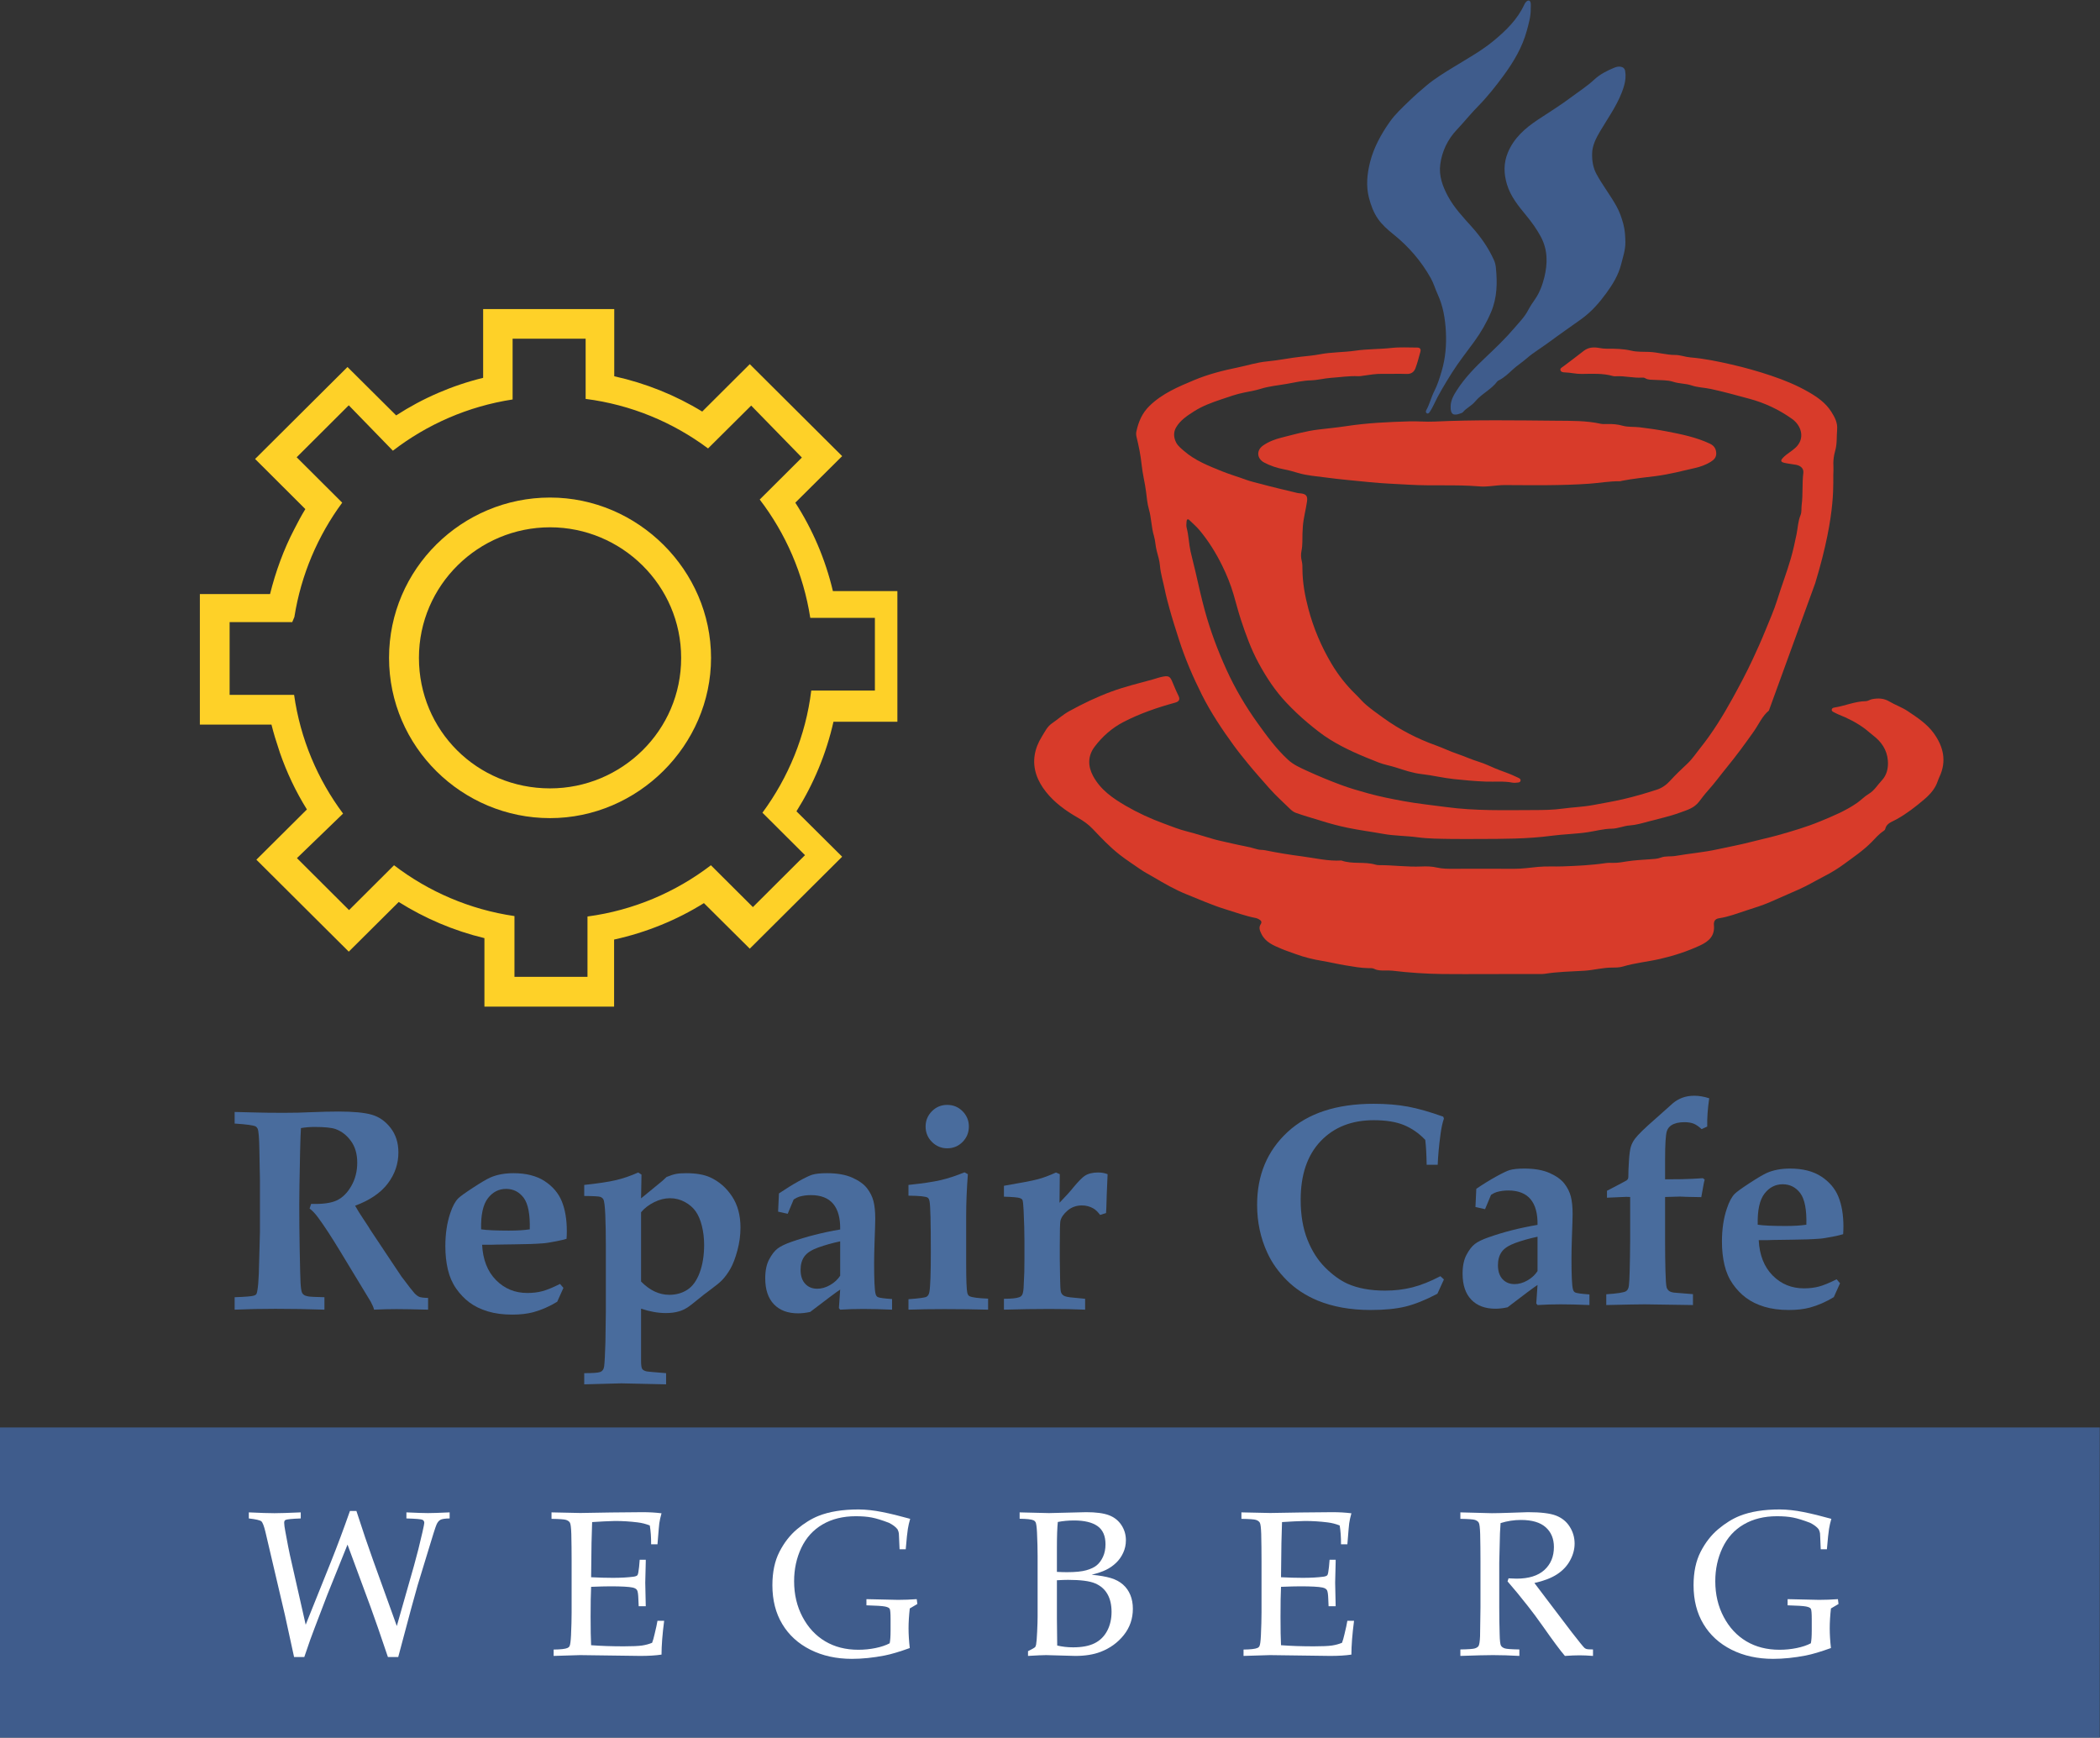 <?xml version="1.0" encoding="UTF-8" standalone="no"?> <svg xmlns="http://www.w3.org/2000/svg" xmlns:xlink="http://www.w3.org/1999/xlink" xmlns:serif="http://www.serif.com/" width="100%" height="100%" viewBox="0 0 846 700" version="1.1" xml:space="preserve" style="fill-rule:evenodd;clip-rule:evenodd;stroke-linejoin:round;stroke-miterlimit:2;"><rect x="0" y="0" width="846" height="700" fill="#333333" stroke="none"/> <g transform="matrix(4.167,0,0,4.167,0,0)"> <path d="M171.012,68.699C170.375,69.213 170.019,70.05 169.559,70.703C168.728,71.883 167.874,73.05 166.964,74.161C166.345,74.917 165.771,75.713 165.113,76.441C164.809,76.777 164.533,77.149 164.258,77.506C163.765,78.145 163.076,78.317 162.399,78.566C161.409,78.93 160.377,79.149 159.362,79.42C158.774,79.578 158.172,79.758 157.563,79.799C156.964,79.839 156.421,80.108 155.817,80.114C155.031,80.122 154.266,80.34 153.494,80.455C152.331,80.628 151.159,80.644 150.005,80.798C147.65,81.11 145.292,81.101 142.929,81.108C142.043,81.108 141.157,81.12 140.271,81.105C139.194,81.087 138.102,81.088 137.049,80.946C135.947,80.797 134.832,80.815 133.743,80.618C132.596,80.41 131.437,80.263 130.3,80.028C129.427,79.848 128.557,79.615 127.697,79.344C126.896,79.091 126.083,78.87 125.289,78.586C125.06,78.504 124.885,78.365 124.721,78.205C124.048,77.547 123.341,76.918 122.72,76.213C122.024,75.423 121.319,74.638 120.651,73.82C120.179,73.241 119.707,72.66 119.269,72.057C118.141,70.503 117.073,68.91 116.207,67.189C115.335,65.454 114.571,63.677 113.978,61.826C113.657,60.824 113.335,59.826 113.057,58.81C112.895,58.219 112.731,57.624 112.614,57.028C112.459,56.242 112.206,55.477 112.14,54.669C112.102,54.199 111.958,53.735 111.834,53.276C111.703,52.791 111.701,52.277 111.56,51.807C111.306,50.961 111.318,50.074 111.071,49.224C110.915,48.683 110.87,48.094 110.797,47.528C110.684,46.655 110.46,45.803 110.37,44.929C110.277,44.014 110.093,43.118 109.875,42.227C109.835,42.063 109.827,41.875 109.863,41.711C110.069,40.773 110.411,39.939 111.141,39.23C112.381,38.027 113.917,37.39 115.452,36.746C116.796,36.183 118.214,35.82 119.64,35.53C120.593,35.336 121.521,35.03 122.498,34.94C123.599,34.838 124.683,34.605 125.785,34.484C126.386,34.418 127.001,34.367 127.594,34.253C128.733,34.034 129.895,34.067 131.026,33.903C132.194,33.734 133.363,33.765 134.527,33.637C135.345,33.546 136.181,33.602 137.009,33.601C137.285,33.6 137.393,33.752 137.317,34.018C137.164,34.551 137.037,35.094 136.839,35.61C136.702,35.966 136.424,36.171 135.982,36.152C135.213,36.119 134.44,36.159 133.67,36.142C133.03,36.128 132.406,36.233 131.779,36.325C131.627,36.347 131.473,36.378 131.321,36.37C130.433,36.326 129.554,36.47 128.673,36.529C128.034,36.572 127.39,36.751 126.739,36.77C125.951,36.792 125.183,36.971 124.421,37.108C123.58,37.26 122.719,37.327 121.89,37.587C121.383,37.745 120.845,37.841 120.317,37.943C119.541,38.093 118.802,38.362 118.059,38.612C117.151,38.917 116.245,39.248 115.433,39.769C114.775,40.19 114.109,40.623 113.702,41.321C113.435,41.78 113.463,42.28 113.691,42.75C113.861,43.102 114.174,43.341 114.465,43.594C115.543,44.534 116.85,45.037 118.15,45.565C118.897,45.868 119.672,46.087 120.426,46.368C120.873,46.535 121.345,46.636 121.806,46.762C123.005,47.088 124.217,47.365 125.426,47.659C125.537,47.686 125.654,47.686 125.769,47.7C126.279,47.762 126.432,47.962 126.36,48.473C126.247,49.286 126.015,50.078 125.957,50.9C125.941,51.13 125.926,51.36 125.92,51.591C125.904,52.148 125.94,52.703 125.825,53.259C125.759,53.574 125.768,53.914 125.85,54.235C125.918,54.501 125.916,54.769 125.918,55.038C125.927,56.331 126.156,57.59 126.486,58.838C126.985,60.725 127.738,62.506 128.735,64.178C129.375,65.252 130.147,66.237 131.05,67.112C131.409,67.461 131.729,67.854 132.111,68.174C132.622,68.605 133.171,68.991 133.712,69.384C134.52,69.972 135.369,70.49 136.26,70.95C137.098,71.383 137.959,71.757 138.842,72.071C139.513,72.309 140.148,72.629 140.822,72.855C141.548,73.099 142.242,73.426 142.978,73.649C143.526,73.816 144.047,74.073 144.578,74.296C145.249,74.579 145.953,74.781 146.605,75.11C146.691,75.153 146.783,75.185 146.865,75.234C146.949,75.284 147.023,75.352 147.006,75.464C146.989,75.573 146.904,75.635 146.808,75.645C146.617,75.665 146.417,75.699 146.233,75.663C145.373,75.496 144.504,75.592 143.64,75.561C142.603,75.524 141.572,75.425 140.54,75.316C139.494,75.206 138.473,74.95 137.426,74.833C136.579,74.739 135.747,74.45 134.927,74.188C134.38,74.013 133.814,73.923 133.274,73.711C131.645,73.073 130.03,72.403 128.546,71.473C127.802,71.007 127.112,70.453 126.431,69.884C125.706,69.278 125.029,68.632 124.382,67.95C123.292,66.801 122.43,65.492 121.677,64.101C120.951,62.759 120.434,61.333 119.962,59.892C119.7,59.092 119.494,58.272 119.256,57.462C118.975,56.503 118.602,55.583 118.162,54.69C117.558,53.463 116.843,52.307 115.963,51.253C115.664,50.896 115.311,50.6 114.982,50.278C114.835,50.133 114.73,50.22 114.717,50.395C114.702,50.605 114.671,50.829 114.724,51.027C114.923,51.774 114.933,52.552 115.098,53.296C115.237,53.926 115.412,54.555 115.556,55.187C115.851,56.472 116.133,57.758 116.481,59.031C117.019,60.995 117.73,62.888 118.572,64.74C119.403,66.566 120.414,68.279 121.583,69.909C122.479,71.157 123.382,72.394 124.516,73.443C125.048,73.935 125.703,74.22 126.346,74.516C127.409,75.004 128.49,75.452 129.587,75.862C130.468,76.192 131.369,76.451 132.274,76.701C133.397,77.01 134.538,77.237 135.686,77.447C137.06,77.698 138.442,77.838 139.821,78.024C142.64,78.404 145.462,78.321 148.284,78.314C149.202,78.312 150.139,78.302 151.044,78.177C152.033,78.041 153.037,78.012 154.011,77.83C154.985,77.648 155.966,77.483 156.931,77.261C158.028,77.008 159.111,76.687 160.183,76.341C160.673,76.183 161.108,75.874 161.462,75.482C161.991,74.895 162.567,74.357 163.141,73.816C163.616,73.369 163.973,72.819 164.376,72.317C165.578,70.818 166.583,69.177 167.509,67.497C168.184,66.272 168.842,65.036 169.435,63.764C169.857,62.86 170.27,61.948 170.642,61.029C171.05,60.019 171.501,59.022 171.826,57.976C172.24,56.64 172.745,55.331 173.133,53.988C173.355,53.221 173.526,52.432 173.687,51.644C173.812,51.031 173.827,50.392 174.073,49.8C174.199,49.499 174.138,49.154 174.181,48.829C174.317,47.801 174.212,46.758 174.342,45.723C174.395,45.299 174.09,45.023 173.651,44.937C173.275,44.863 172.888,44.835 172.516,44.746C172.138,44.656 172.118,44.525 172.389,44.241C172.747,43.866 173.213,43.634 173.595,43.274C174.554,42.372 174.14,41.132 173.263,40.505C172.006,39.607 170.629,38.956 169.129,38.552C167.892,38.22 166.661,37.874 165.406,37.604C164.787,37.47 164.137,37.464 163.554,37.265C162.964,37.064 162.352,37.105 161.763,36.91C161.213,36.728 160.587,36.766 159.993,36.727C159.668,36.705 159.34,36.744 159.041,36.557C158.966,36.509 158.854,36.497 158.762,36.504C157.931,36.559 157.116,36.337 156.287,36.373C156.172,36.378 156.05,36.386 155.942,36.355C154.941,36.069 153.916,36.141 152.898,36.151C152.355,36.157 151.831,36.016 151.292,36.002C151.133,35.997 150.911,35.979 150.86,35.784C150.814,35.609 151,35.528 151.119,35.438C151.774,34.938 152.443,34.455 153.087,33.94C153.555,33.565 154.075,33.542 154.618,33.641C154.867,33.686 155.112,33.714 155.363,33.713C156.152,33.707 156.935,33.719 157.715,33.903C158.273,34.035 158.866,33.999 159.436,34.021C160.287,34.054 161.097,34.322 161.954,34.316C162.435,34.313 162.913,34.51 163.415,34.552C164.771,34.664 166.107,34.942 167.43,35.246C168.711,35.539 169.979,35.898 171.231,36.319C172.494,36.743 173.71,37.241 174.862,37.906C175.718,38.4 176.516,38.961 177.054,39.817C177.383,40.34 177.668,40.869 177.61,41.53C177.551,42.214 177.619,42.895 177.421,43.585C177.146,44.541 177.281,45.164 177.254,45.473C177.161,46.525 177.632,49.327 175.493,56.377" style="fill:rgb(216,59,42);fill-rule:nonzero;"></path> <path d="M143.731,94.169C142.305,94.169 140.88,94.185 139.454,94.165C137.841,94.143 136.231,94.038 134.628,93.844C134.381,93.814 134.128,93.824 133.878,93.825C133.531,93.825 133.186,93.831 132.862,93.666C132.687,93.577 132.486,93.599 132.293,93.596C131.542,93.586 130.81,93.445 130.07,93.324C129.315,93.201 128.573,93.021 127.82,92.894C126.955,92.749 126.099,92.546 125.273,92.238C124.808,92.064 124.332,91.917 123.876,91.722C123.117,91.398 122.336,91.094 121.943,90.271C121.798,89.966 121.669,89.673 121.884,89.347C122.03,89.127 121.908,88.985 121.723,88.879C121.625,88.822 121.517,88.772 121.407,88.751C120.388,88.556 119.422,88.191 118.435,87.89C117.165,87.502 115.965,86.957 114.74,86.47C113.599,86.018 112.533,85.393 111.473,84.77C111.06,84.528 110.63,84.308 110.239,84.034C109.569,83.564 108.878,83.127 108.231,82.617C107.288,81.875 106.472,81.014 105.656,80.152C105.225,79.696 104.748,79.361 104.205,79.052C103.049,78.394 101.953,77.602 101.127,76.561C100.318,75.543 99.814,74.338 100.034,72.979C100.134,72.358 100.38,71.766 100.717,71.224C101,70.768 101.242,70.248 101.681,69.947C102.247,69.558 102.757,69.091 103.364,68.756C104.69,68.024 106.046,67.375 107.474,66.85C108.774,66.372 110.108,66.054 111.436,65.689C111.785,65.593 112.128,65.462 112.486,65.403C112.961,65.326 113.119,65.407 113.305,65.839C113.51,66.316 113.7,66.797 113.932,67.263C114.115,67.629 113.987,67.826 113.594,67.934C111.872,68.406 110.184,68.984 108.598,69.809C107.499,70.381 106.571,71.202 105.826,72.19C105.161,73.072 105.159,74.056 105.675,75.017C106.39,76.348 107.575,77.171 108.848,77.91C110.015,78.587 111.237,79.145 112.496,79.609C113.247,79.886 113.993,80.191 114.779,80.385C115.649,80.6 116.499,80.893 117.363,81.133C117.935,81.292 118.52,81.402 119.097,81.541C119.915,81.738 120.75,81.858 121.558,82.107C121.792,82.18 122.056,82.148 122.3,82.198C123.481,82.44 124.674,82.634 125.864,82.788C127.129,82.951 128.388,83.27 129.681,83.189C130.751,83.574 131.905,83.272 132.983,83.591C133.092,83.623 133.211,83.638 133.325,83.638C134.691,83.635 136.05,83.83 137.419,83.769C137.918,83.747 138.417,83.755 138.912,83.87C139.458,83.997 140.018,83.993 140.577,83.991C142.504,83.985 144.43,83.98 146.357,83.993C147.149,83.999 147.926,83.877 148.709,83.806C149.493,83.734 150.287,83.787 151.076,83.759C152.458,83.709 153.839,83.647 155.209,83.444C155.455,83.408 155.709,83.411 155.959,83.418C156.424,83.43 156.874,83.339 157.331,83.269C158.05,83.158 158.781,83.123 159.508,83.071C159.87,83.045 160.219,83.04 160.578,82.904C161.023,82.735 161.525,82.828 162.003,82.744C163.344,82.509 164.711,82.403 166.037,82.109C167.118,81.869 168.211,81.678 169.286,81.394C170.134,81.17 170.997,80.994 171.845,80.756C173.227,80.367 174.609,79.964 175.936,79.419C177.173,78.911 178.42,78.396 179.531,77.626C179.923,77.355 180.257,76.993 180.665,76.752C181.212,76.428 181.513,75.885 181.928,75.448C182.421,74.93 182.573,74.229 182.514,73.522C182.429,72.485 181.887,71.7 181.068,71.084C180.807,70.888 180.575,70.658 180.311,70.462C179.517,69.873 178.651,69.426 177.734,69.069C177.574,69.007 177.425,68.916 177.268,68.841C177.157,68.788 177.059,68.718 177.092,68.582C177.123,68.454 177.243,68.418 177.361,68.399C178.378,68.24 179.337,67.801 180.386,67.786C180.586,67.783 180.779,67.634 180.983,67.595C181.559,67.483 182.116,67.494 182.65,67.812C183.227,68.155 183.875,68.372 184.434,68.748C185.355,69.366 186.297,69.975 186.956,70.891C187.889,72.19 188.218,73.586 187.5,75.11C187.369,75.388 187.29,75.691 187.148,75.962C186.867,76.494 186.47,76.914 186.001,77.308C185.175,78.002 184.335,78.662 183.391,79.186C183.308,79.232 183.223,79.273 183.139,79.317C182.768,79.508 182.364,79.659 182.261,80.145C182.244,80.225 182.15,80.303 182.073,80.354C181.632,80.643 181.301,81.049 180.936,81.417C180.139,82.223 179.207,82.851 178.3,83.519C177.694,83.965 177.057,84.357 176.399,84.693C175.548,85.129 174.732,85.63 173.846,86.013C172.933,86.407 172.024,86.817 171.111,87.215C170.37,87.538 169.599,87.769 168.835,88.017C167.964,88.3 167.106,88.639 166.188,88.774C165.83,88.826 165.662,89.049 165.699,89.44C165.797,90.487 165.201,91.012 164.349,91.407C163.109,91.981 161.83,92.397 160.493,92.704C159.298,92.979 158.072,93.088 156.895,93.441C156.566,93.539 156.2,93.541 155.866,93.541C154.937,93.539 154.047,93.798 153.123,93.85C151.861,93.921 150.59,93.945 149.336,94.144C149.147,94.174 148.952,94.167 148.759,94.167C147.083,94.169 145.407,94.168 143.731,94.168L143.731,94.169Z" style="fill:rgb(216,59,42);fill-rule:nonzero;"></path> <path d="M142.935,47.015C140.726,46.837 138.507,46.991 136.301,46.863C135.003,46.788 133.697,46.743 132.396,46.611C130.985,46.469 129.563,46.349 128.16,46.16C127.264,46.039 126.341,45.98 125.454,45.711C125.024,45.58 124.579,45.456 124.129,45.371C123.468,45.246 122.829,45.038 122.231,44.724C121.498,44.339 121.446,43.537 122.112,43.07C122.656,42.688 123.281,42.461 123.904,42.304C125.072,42.01 126.229,41.677 127.44,41.529C128.352,41.418 129.27,41.332 130.175,41.194C132.193,40.888 134.216,40.795 136.25,40.736C137.057,40.713 137.858,40.793 138.657,40.756C142.602,40.571 146.549,40.637 150.493,40.674C151.906,40.687 153.339,40.658 154.741,40.966C154.944,41.011 155.163,40.997 155.374,40.992C155.877,40.981 156.372,41.015 156.86,41.154C157.4,41.307 157.967,41.243 158.521,41.309C159.396,41.413 160.269,41.54 161.128,41.705C162.552,41.98 163.982,42.267 165.311,42.894C165.702,43.079 165.898,43.362 165.922,43.791C165.946,44.223 165.69,44.465 165.366,44.662C164.902,44.944 164.382,45.128 163.869,45.245C162.623,45.53 161.389,45.855 160.108,46.021C159.014,46.164 157.905,46.266 156.816,46.48C156.741,46.495 156.665,46.529 156.591,46.528C155.607,46.508 154.639,46.693 153.664,46.762C150.937,46.953 148.202,46.906 145.47,46.895C144.622,46.892 143.786,47.106 142.935,47.015Z" style="fill:rgb(216,59,42);fill-rule:nonzero;"></path> <path d="M140.245,39.361C140.229,38.706 140.548,38.186 140.865,37.694C141.639,36.495 142.634,35.484 143.67,34.505C144.619,33.608 145.568,32.698 146.412,31.705C146.876,31.158 147.401,30.639 147.741,29.981C147.933,29.61 148.179,29.259 148.412,28.917C148.857,28.265 149.126,27.529 149.304,26.807C149.626,25.494 149.646,24.157 148.964,22.886C148.56,22.133 148.07,21.461 147.531,20.806C146.79,19.904 146.046,18.997 145.696,17.845C145.378,16.802 145.351,15.783 145.775,14.756C146.358,13.342 147.441,12.398 148.67,11.579C149.74,10.866 150.841,10.194 151.868,9.423C152.63,8.85 153.438,8.34 154.146,7.679C154.681,7.181 155.373,6.828 156.07,6.543C156.249,6.47 156.436,6.423 156.634,6.443C156.894,6.469 157.072,6.603 157.116,6.862C157.197,7.338 157.153,7.789 157.016,8.272C156.55,9.915 155.538,11.257 154.695,12.692C154.302,13.362 153.941,14.05 153.924,14.835C153.909,15.523 154.003,16.203 154.349,16.836C154.928,17.898 155.671,18.856 156.263,19.909C156.576,20.465 156.777,21.049 156.943,21.669C157.101,22.26 157.129,22.835 157.137,23.427C157.147,24.166 156.901,24.858 156.726,25.558C156.467,26.594 155.9,27.512 155.287,28.35C154.608,29.28 153.842,30.158 152.873,30.852C151.814,31.611 150.74,32.351 149.694,33.126C149.003,33.638 148.254,34.074 147.61,34.636C147.162,35.027 146.661,35.343 146.222,35.75C145.824,36.119 145.414,36.507 144.917,36.764C144.865,36.79 144.803,36.812 144.771,36.856C144.181,37.659 143.23,38.066 142.604,38.827C142.269,39.234 141.767,39.439 141.434,39.846C141.379,39.913 141.269,39.939 141.179,39.973C140.507,40.229 140.235,40.042 140.245,39.361Z" style="fill:rgb(63,92,140);fill-rule:nonzero;"></path> <path d="M147.989,0.819C148.006,1.561 147.798,2.27 147.608,2.971C147.17,4.584 146.319,6.007 145.338,7.338C144.577,8.371 143.772,9.386 142.873,10.298C142.161,11.02 141.533,11.814 140.837,12.548C139.972,13.461 139.413,14.608 139.243,15.879C139.094,16.988 139.462,18.003 139.982,18.968C140.58,20.08 141.444,20.99 142.277,21.919C143.154,22.898 143.904,23.958 144.439,25.161C144.539,25.385 144.595,25.639 144.62,25.884C144.767,27.346 144.745,28.776 144.152,30.176C143.719,31.196 143.176,32.132 142.531,33.019C141.807,34.013 141.043,34.972 140.382,36.017C139.714,37.074 139.071,38.136 138.543,39.267C138.452,39.461 138.344,39.64 138.228,39.816C138.167,39.908 138.085,40.028 137.951,39.958C137.83,39.894 137.829,39.764 137.889,39.655C138.215,39.069 138.361,38.41 138.668,37.807C138.975,37.205 139.184,36.535 139.38,35.871C139.749,34.618 139.851,33.345 139.784,32.057C139.72,30.809 139.517,29.588 138.983,28.433C138.751,27.931 138.603,27.387 138.33,26.9C137.4,25.239 136.181,23.828 134.693,22.636C134.155,22.205 133.625,21.734 133.228,21.17C132.799,20.559 132.538,19.856 132.348,19.123C132.049,17.966 132.172,16.809 132.448,15.701C132.803,14.283 133.501,13.001 134.353,11.791C134.893,11.025 135.565,10.412 136.222,9.774C136.766,9.245 137.34,8.746 137.922,8.258C138.726,7.583 139.625,7.04 140.517,6.492C141.851,5.671 143.24,4.91 144.439,3.913C145.611,2.938 146.727,1.854 147.38,0.413C147.426,0.312 147.498,0.211 147.583,0.139C147.775,-0.023 147.948,0.045 147.985,0.3C148.009,0.47 147.989,0.646 147.989,0.819Z" style="fill:rgb(63,92,140);fill-rule:nonzero;"></path> <path d="M177.077,68.623C178.435,68.75 179.805,68.792 181.123,69.201" style="fill:rgb(216,59,42);fill-rule:nonzero;"></path> <path d="M175.458,43.888C174.387,43.948 173.371,44.284 172.336,44.523" style="fill:rgb(216,59,42);fill-rule:nonzero;"></path> <path d="M181.701,67.641C181.683,68.18 181.75,68.723 181.643,69.259" style="fill:rgb(216,59,42);fill-rule:nonzero;"></path> <path d="M169.446,70.935C169.183,70.979 168.943,70.869 168.695,70.819" style="fill:rgb(216,59,42);fill-rule:nonzero;"></path> <path d="M59.522,97.315L59.384,97.315" style="fill:none;fill-rule:nonzero;"></path> <path d="M73.711,78.57L77.826,82.672L72.789,87.695L68.729,83.649C65.329,86.25 61.242,88.011 56.797,88.603L56.797,94.438L49.737,94.438L49.737,88.562C45.402,87.929 41.424,86.195 38.094,83.649L33.745,87.984L28.708,82.961L33.167,78.653C30.704,75.35 29.038,71.442 28.433,67.175L22.199,67.175L22.199,60.143L28.254,60.143L28.46,59.647C29.107,55.56 30.731,51.789 33.084,48.596L28.681,44.206L33.718,39.183L37.984,43.573C41.287,41.027 45.25,39.279 49.558,38.619L49.558,32.742L56.618,32.742L56.618,38.564C61.022,39.128 65.054,40.821 68.453,43.353L72.623,39.21L77.523,44.234L73.449,48.293C75.954,51.569 77.674,55.477 78.335,59.73L84.583,59.73L84.583,66.762L78.431,66.762C77.894,71.139 76.215,75.171 73.711,78.57ZM86.757,69.776L86.757,57.143L80.523,57.143C79.794,54.06 78.555,51.184 76.89,48.596L81.417,44.096L72.486,35.206L67.889,39.788C65.302,38.206 62.439,37.05 59.384,36.375L59.384,29.88L46.709,29.88L46.709,36.527C43.681,37.27 40.846,38.508 38.3,40.16L33.594,35.481L24.662,44.371L29.52,49.216C29.135,49.849 28.791,50.482 28.46,51.142C27.428,53.11 26.644,55.271 26.107,57.432L19.322,57.432L19.322,70.052L26.245,70.052C26.451,70.877 26.699,71.689 26.974,72.501C26.988,72.556 27.015,72.611 27.029,72.666C27.029,72.68 27.043,72.694 27.043,72.721C27.717,74.676 28.598,76.534 29.671,78.254L24.786,83.112L33.718,92.002L38.548,87.199C41.067,88.782 43.86,89.979 46.833,90.695L46.833,97.315L59.37,97.315L59.37,90.833C62.494,90.144 65.426,88.947 68.054,87.309L72.486,91.713L81.417,82.823L77,78.433C78.651,75.804 79.876,72.887 80.578,69.776L86.757,69.776Z" style="fill:rgb(254,209,40);fill-rule:nonzero;"></path> <path d="M53.177,76.217C46.117,76.217 40.502,70.616 40.502,63.597C40.502,56.565 46.269,50.977 53.177,50.977C60.086,50.977 65.852,56.578 65.852,63.597C65.866,70.63 60.1,76.217 53.177,76.217ZM53.177,48.101C44.672,48.101 37.612,54.982 37.612,63.597C37.612,72.212 44.686,79.093 53.177,79.093C61.669,79.093 68.742,72.061 68.742,63.597C68.742,55.133 61.682,48.101 53.177,48.101Z" style="fill:rgb(254,209,40);fill-rule:nonzero;"></path> <g transform="matrix(1,0,0,1,3.36,0)"> <path d="M19.324,108.621L19.324,107.5C19.535,107.5 20.263,107.518 21.511,107.554C22.123,107.573 22.988,107.582 24.109,107.582C25.066,107.582 25.886,107.563 26.57,107.527C27.701,107.481 28.634,107.459 29.373,107.459C30.804,107.459 31.875,107.561 32.585,107.766C33.296,107.971 33.904,108.397 34.404,109.044C34.906,109.692 35.156,110.48 35.156,111.41C35.156,112.512 34.814,113.515 34.13,114.417C33.447,115.32 32.394,116.036 30.972,116.564C31.201,116.974 31.46,117.393 31.752,117.822C32.044,118.251 32.214,118.51 32.265,118.601C32.314,118.692 32.367,118.779 32.421,118.861L34.541,122.046C35.107,122.894 35.412,123.35 35.457,123.414C36.14,124.325 36.56,124.863 36.714,125.027C36.871,125.191 37.021,125.305 37.166,125.369C37.312,125.432 37.599,125.469 38.027,125.478L38.027,126.613C36.625,126.577 35.607,126.558 34.978,126.558C34.25,126.558 33.525,126.577 32.804,126.613C32.759,126.413 32.65,126.153 32.476,125.834L29.55,121.007C28.712,119.622 28.002,118.533 27.418,117.74C27.127,117.338 26.843,117.038 26.57,116.837L26.72,116.386C27.814,116.422 28.64,116.311 29.195,116.051C29.752,115.792 30.22,115.327 30.603,114.657C30.986,113.987 31.177,113.237 31.177,112.408C31.177,111.569 30.978,110.872 30.576,110.316C30.175,109.76 29.679,109.373 29.085,109.154C28.703,109.017 28.019,108.949 27.035,108.949C26.597,108.949 26.166,108.985 25.736,109.058C25.709,109.386 25.681,110.125 25.654,111.273C25.599,113.852 25.572,115.575 25.572,116.441C25.572,117.808 25.585,119.257 25.613,120.789C25.65,122.667 25.677,123.733 25.695,123.988C25.722,124.499 25.773,124.831 25.845,124.986C25.882,125.059 25.941,125.125 26.023,125.184C26.105,125.244 26.238,125.292 26.419,125.328C26.603,125.364 27.13,125.391 28.005,125.41L28.005,126.613C26.447,126.558 24.871,126.531 23.275,126.531C21.853,126.531 20.537,126.558 19.324,126.613L19.324,125.41C20.363,125.374 20.978,125.323 21.169,125.259C21.279,125.232 21.359,125.186 21.41,125.123C21.459,125.059 21.498,124.931 21.525,124.74C21.589,124.384 21.634,123.846 21.662,123.126L21.771,119.134L21.771,114.062L21.716,111.177C21.699,110.038 21.644,109.354 21.552,109.126C21.507,109.026 21.439,108.949 21.347,108.894C21.128,108.785 20.455,108.694 19.324,108.621Z" style="fill:rgb(73,108,157);fill-rule:nonzero;"></path> </g> <g transform="matrix(1,0,0,1,3.36,0)"> <path d="M47.857,118.847C47.894,117.398 47.699,116.381 47.269,115.798C46.832,115.224 46.267,114.937 45.574,114.937C44.863,114.937 44.275,115.238 43.81,115.839C43.337,116.45 43.119,117.453 43.154,118.847C43.693,118.929 44.589,118.97 45.847,118.97C46.65,118.97 47.32,118.929 47.857,118.847ZM51.111,124.507L50.509,125.847C49.763,126.303 48.992,126.64 48.199,126.859C47.607,127.014 46.933,127.091 46.175,127.091C45.273,127.091 44.478,126.987 43.791,126.777C43.101,126.567 42.513,126.28 42.027,125.916C41.539,125.551 41.111,125.104 40.742,124.576C40.373,124.047 40.105,123.436 39.941,122.744C39.777,122.051 39.695,121.294 39.695,120.474C39.695,119.28 39.855,118.213 40.173,117.275C40.392,116.619 40.648,116.145 40.939,115.853C41.123,115.67 41.595,115.329 42.361,114.828C43.127,114.327 43.683,113.999 44.029,113.843C44.668,113.561 45.419,113.419 46.285,113.419C47.507,113.419 48.509,113.674 49.293,114.185C50.078,114.696 50.63,115.347 50.955,116.14C51.277,116.933 51.439,117.895 51.439,119.025C51.439,119.28 51.431,119.526 51.412,119.763C51.185,119.836 50.837,119.918 50.373,120.009C49.753,120.127 49.334,120.192 49.115,120.201C48.431,120.255 47.529,120.288 46.408,120.296C45.287,120.305 44.668,120.315 44.548,120.324C44.431,120.333 44.298,120.337 44.152,120.337L43.25,120.337C43.324,121.778 43.769,122.915 44.589,123.749C45.41,124.583 46.421,125 47.625,125C48.144,125 48.623,124.943 49.06,124.829C49.498,124.714 50.072,124.48 50.783,124.125L51.111,124.507Z" style="fill:rgb(73,108,157);fill-rule:nonzero;"></path> </g> <g transform="matrix(1,0,0,1,3.36,0)"> <path d="M58.617,123.892C59.037,124.321 59.474,124.642 59.929,124.856C60.386,125.07 60.859,125.177 61.351,125.177C62.007,125.177 62.589,125.013 63.095,124.685C63.601,124.357 63.998,123.805 64.285,123.031C64.572,122.256 64.714,121.363 64.714,120.351C64.714,119.704 64.642,119.091 64.496,118.512C64.351,117.933 64.15,117.464 63.894,117.104C63.64,116.744 63.291,116.443 62.849,116.202C62.406,115.96 61.925,115.839 61.406,115.839C60.906,115.839 60.396,115.967 59.882,116.222C59.367,116.477 58.945,116.801 58.617,117.193L58.617,123.892ZM58.617,126.517L58.617,131.576C58.617,131.995 58.658,132.257 58.74,132.362C58.822,132.466 58.972,132.542 59.191,132.587C59.283,132.606 59.898,132.661 61.037,132.751L61.037,133.832L56.703,133.736L53.121,133.832L53.121,132.751C53.951,132.751 54.46,132.715 54.652,132.642C54.761,132.606 54.851,132.54 54.919,132.444C54.988,132.348 55.031,132.232 55.048,132.095C55.095,131.731 55.136,130.947 55.171,129.744L55.212,126.804L55.212,120.474C55.212,119.326 55.195,118.321 55.158,117.459C55.123,116.598 55.058,116.09 54.966,115.935C54.904,115.834 54.808,115.759 54.679,115.709C54.552,115.66 54.033,115.629 53.121,115.621L53.121,114.554C54.48,114.409 55.505,114.253 56.197,114.089C56.89,113.925 57.605,113.679 58.343,113.351L58.658,113.556L58.617,115.853C58.753,115.744 58.982,115.557 59.3,115.292L60.668,114.171C60.759,114.089 60.896,113.961 61.078,113.789C61.433,113.643 61.732,113.544 61.974,113.495C62.214,113.445 62.55,113.419 62.978,113.419C63.945,113.419 64.724,113.556 65.316,113.83C66.164,114.221 66.861,114.83 67.408,115.655C67.955,116.48 68.228,117.485 68.228,118.669C68.228,119.417 68.128,120.16 67.927,120.898C67.728,121.636 67.502,122.224 67.252,122.662C67,123.099 66.734,123.463 66.451,123.755C66.242,123.974 65.888,124.266 65.392,124.63C64.894,124.995 64.437,125.35 64.017,125.697C63.599,126.043 63.298,126.276 63.115,126.394C62.824,126.577 62.546,126.704 62.281,126.777C61.918,126.886 61.494,126.941 61.009,126.941C60.627,126.941 60.236,126.905 59.834,126.832C59.433,126.758 59.027,126.654 58.617,126.517Z" style="fill:rgb(73,108,157);fill-rule:nonzero;"></path> </g> <g transform="matrix(1,0,0,1,3.36,0)"> <path d="M77.867,120.009C77.093,120.173 76.384,120.372 75.742,120.604C75.099,120.836 74.654,121.124 74.408,121.465C74.162,121.807 74.039,122.238 74.039,122.757C74.039,123.34 74.187,123.792 74.484,124.111C74.779,124.43 75.169,124.589 75.652,124.589C76.062,124.589 76.474,124.471 76.89,124.234C77.304,123.997 77.63,123.696 77.867,123.332L77.867,120.009ZM82.884,125.587L82.884,126.613C81.837,126.567 80.908,126.544 80.095,126.544C79.33,126.544 78.587,126.567 77.867,126.613L77.744,126.462L77.867,124.671C77.539,124.881 76.574,125.601 74.968,126.832C74.558,126.922 74.168,126.968 73.793,126.968C72.8,126.968 72.023,126.676 71.462,126.093C70.902,125.51 70.621,124.671 70.621,123.578C70.621,122.839 70.746,122.233 70.998,121.759C71.248,121.286 71.517,120.937 71.804,120.713C72.091,120.49 72.535,120.274 73.136,120.064C74.578,119.553 76.154,119.153 77.867,118.861C77.886,117.776 77.662,116.952 77.197,116.386C76.724,115.821 76.003,115.539 75.037,115.539C74.646,115.539 74.271,115.588 73.916,115.689C73.761,115.735 73.58,115.826 73.369,115.962L72.794,117.343L71.865,117.138L71.947,115.375C72.623,114.918 73.265,114.522 73.875,114.185C74.486,113.848 74.914,113.643 75.16,113.57C75.498,113.469 75.972,113.419 76.582,113.419C77.576,113.419 78.394,113.563 79.037,113.85C79.679,114.137 80.152,114.477 80.459,114.869C80.763,115.26 80.972,115.68 81.087,116.126C81.201,116.573 81.257,117.138 81.257,117.822C81.257,118.114 81.236,118.875 81.189,120.105C81.162,120.925 81.148,121.595 81.148,122.115C81.148,123.737 81.195,124.721 81.285,125.068C81.322,125.232 81.394,125.341 81.503,125.396C81.65,125.469 82.111,125.533 82.884,125.587Z" style="fill:rgb(73,108,157);fill-rule:nonzero;"></path> </g> <g transform="matrix(1,0,0,1,3.36,0)"> <path d="M88.216,106.816C88.8,106.816 89.294,107.021 89.701,107.431C90.105,107.841 90.308,108.334 90.308,108.908C90.308,109.491 90.105,109.988 89.701,110.398C89.294,110.808 88.8,111.013 88.216,111.013C87.642,111.013 87.15,110.808 86.74,110.398C86.33,109.988 86.125,109.491 86.125,108.908C86.125,108.334 86.328,107.841 86.734,107.431C87.138,107.021 87.634,106.816 88.216,106.816ZM84.47,126.613L84.47,125.601C85.492,125.528 86.076,125.449 86.22,125.362C86.367,125.275 86.459,125.114 86.494,124.876C86.585,124.376 86.63,123.085 86.63,121.007C86.63,118.155 86.589,116.532 86.507,116.14C86.472,115.958 86.412,115.839 86.33,115.785C86.148,115.667 85.529,115.602 84.47,115.593L84.47,114.554C85.847,114.409 86.886,114.253 87.587,114.089C88.291,113.925 89.056,113.674 89.884,113.337L90.212,113.515C90.103,114.937 90.048,116.272 90.048,117.521L90.048,122.169C90.048,123.755 90.085,124.694 90.158,124.986C90.195,125.15 90.267,125.259 90.377,125.314C90.623,125.432 91.22,125.51 92.168,125.546L92.168,126.613C90.875,126.577 89.466,126.558 87.943,126.558C86.63,126.558 85.474,126.577 84.47,126.613Z" style="fill:rgb(73,108,157);fill-rule:nonzero;"></path> </g> <g transform="matrix(1,0,0,1,3.36,0)"> <path d="M101.547,125.56L101.547,126.613C100.518,126.567 99.369,126.544 98.101,126.544C96.689,126.544 95.222,126.567 93.699,126.613L93.699,125.56C94.41,125.56 94.902,125.51 95.175,125.41C95.304,125.364 95.4,125.287 95.462,125.177C95.554,125.004 95.605,124.676 95.613,124.193L95.668,122.976C95.677,122.721 95.681,122.306 95.681,121.732L95.681,119.941C95.681,119.129 95.654,118.145 95.599,116.988C95.572,116.405 95.533,116.074 95.484,115.997C95.433,115.919 95.353,115.862 95.244,115.826C95.072,115.762 94.556,115.716 93.699,115.689L93.699,114.636C95.359,114.354 96.447,114.144 96.966,114.007C97.486,113.871 98.074,113.652 98.73,113.351L99.099,113.515L99.072,116.277C99.666,115.667 100.121,115.161 100.439,114.759C100.914,114.194 101.27,113.834 101.506,113.679C101.834,113.46 102.268,113.351 102.805,113.351C103.143,113.351 103.447,113.406 103.721,113.515L103.639,115.457C103.611,116.514 103.59,117.12 103.57,117.275L102.996,117.453C102.77,117.152 102.551,116.942 102.34,116.824C102.004,116.632 101.635,116.537 101.232,116.537C100.695,116.537 100.232,116.703 99.845,117.036C99.457,117.369 99.228,117.708 99.154,118.054C99.119,118.254 99.099,119.025 99.099,120.365L99.099,121.732L99.127,123.591C99.136,124.293 99.162,124.724 99.203,124.883C99.244,125.042 99.337,125.168 99.482,125.259C99.628,125.35 99.943,125.415 100.426,125.451L101.547,125.56Z" style="fill:rgb(73,108,157);fill-rule:nonzero;"></path> </g> <g transform="matrix(1,0,0,1,3.36,0)"> <path d="M136.235,123.691L135.606,125.072C134.467,125.673 133.444,126.085 132.537,126.309C131.63,126.533 130.498,126.644 129.14,126.644C127.207,126.644 125.498,126.338 124.013,125.728C122.846,125.236 121.857,124.584 121.046,123.773C120.234,122.961 119.61,122.083 119.173,121.134C118.508,119.704 118.175,118.149 118.175,116.472C118.175,113.601 119.157,111.256 121.121,109.438C123.085,107.62 125.858,106.71 129.44,106.71C130.671,106.71 131.776,106.801 132.756,106.984C133.735,107.167 134.873,107.49 136.167,107.955L136.235,108.132C136.09,108.561 135.976,109.098 135.894,109.746C135.757,110.776 135.67,111.728 135.634,112.603L134.567,112.603C134.549,111.6 134.504,110.798 134.431,110.197C133.82,109.559 133.134,109.083 132.373,108.768C131.612,108.454 130.639,108.296 129.453,108.296C127.313,108.296 125.599,108.973 124.313,110.327C123.028,111.68 122.386,113.569 122.386,115.994C122.386,117.461 122.603,118.742 123.035,119.835C123.468,120.929 124.045,121.834 124.765,122.549C125.484,123.265 126.209,123.787 126.938,124.115C127.932,124.552 129.134,124.771 130.548,124.771C131.478,124.771 132.357,124.667 133.187,124.457C134.016,124.247 134.918,123.887 135.894,123.376L136.235,123.691Z" style="fill:rgb(73,108,157);fill-rule:nonzero;"></path> </g> <g transform="matrix(1,0,0,1,3.36,0)"> <path d="M145.286,119.562C144.512,119.726 143.803,119.924 143.16,120.157C142.518,120.389 142.073,120.676 141.827,121.018C141.581,121.36 141.458,121.791 141.458,122.31C141.458,122.893 141.606,123.344 141.902,123.664C142.198,123.983 142.588,124.142 143.071,124.142C143.481,124.142 143.894,124.024 144.309,123.787C144.724,123.549 145.049,123.249 145.286,122.884L145.286,119.562ZM150.304,125.14L150.304,126.166C149.256,126.12 148.326,126.097 147.515,126.097C146.749,126.097 146.006,126.12 145.286,126.166L145.163,126.015L145.286,124.224C144.958,124.434 143.992,125.154 142.388,126.384C141.978,126.475 141.586,126.521 141.212,126.521C140.219,126.521 139.441,126.229 138.881,125.646C138.32,125.063 138.04,124.224 138.04,123.13C138.04,122.392 138.165,121.786 138.416,121.312C138.667,120.838 138.936,120.49 139.223,120.266C139.51,120.042 139.954,119.827 140.556,119.617C141.996,119.106 143.572,118.706 145.286,118.414C145.305,117.329 145.081,116.504 144.616,115.939C144.143,115.374 143.422,115.091 142.456,115.091C142.064,115.091 141.69,115.141 141.335,115.242C141.18,115.288 140.998,115.378 140.788,115.515L140.214,116.896L139.284,116.691L139.366,114.927C140.041,114.471 140.684,114.075 141.294,113.738C141.904,113.401 142.333,113.196 142.579,113.123C142.916,113.022 143.391,112.972 144.001,112.972C144.994,112.972 145.813,113.116 146.455,113.403C147.098,113.69 147.571,114.03 147.877,114.421C148.183,114.813 148.392,115.233 148.506,115.679C148.62,116.126 148.677,116.691 148.677,117.375C148.677,117.667 148.654,118.427 148.608,119.658C148.581,120.478 148.567,121.148 148.567,121.667C148.567,123.29 148.613,124.274 148.704,124.621C148.74,124.785 148.813,124.894 148.923,124.949C149.068,125.022 149.529,125.085 150.304,125.14Z" style="fill:rgb(73,108,157);fill-rule:nonzero;"></path> </g> <g transform="matrix(1,0,0,1,3.36,0)"> <path d="M151.931,126.166L151.931,125.126C153.006,125.053 153.645,124.954 153.845,124.826C154,124.725 154.091,124.543 154.118,124.279C154.182,123.805 154.223,122.319 154.241,119.822L154.241,115.72L153.858,115.707L151.999,115.789L151.999,115.119C153.211,114.49 153.84,114.157 153.886,114.121C154.004,114.039 154.063,113.929 154.063,113.792C154.063,113.364 154.084,112.834 154.125,112.2C154.166,111.566 154.228,111.118 154.31,110.853C154.392,110.588 154.523,110.334 154.706,110.087C155.007,109.686 155.672,109.04 156.702,108.146L158.356,106.669C158.621,106.442 158.926,106.261 159.272,106.129C159.619,105.998 160.011,105.931 160.448,105.931C160.895,105.931 161.373,106.013 161.884,106.177C161.738,107.162 161.674,108.073 161.692,108.912L161.146,109.158C160.872,108.903 160.617,108.727 160.38,108.631C160.143,108.536 159.842,108.488 159.478,108.488C158.949,108.488 158.529,108.588 158.22,108.789C158.001,108.934 157.855,109.13 157.782,109.376C157.673,109.741 157.618,110.653 157.618,112.111L157.618,114.011L159.231,113.998C160.016,113.979 160.694,113.948 161.269,113.902L161.446,114.039C161.4,114.194 161.364,114.353 161.337,114.517L161.118,115.734L159.737,115.707C159.336,115.688 159.108,115.679 159.054,115.679C158.89,115.679 158.411,115.693 157.618,115.72L157.618,120.082C157.618,121.057 157.63,121.987 157.652,122.871C157.675,123.754 157.714,124.288 157.769,124.47C157.814,124.598 157.885,124.703 157.98,124.785C158.076,124.867 158.233,124.926 158.452,124.962C158.507,124.971 159.127,125.022 160.312,125.113L160.312,126.166L155.649,126.097C155.075,126.097 153.836,126.12 151.931,126.166Z" style="fill:rgb(73,108,157);fill-rule:nonzero;"></path> </g> <g transform="matrix(1,0,0,1,3.36,0)"> <path d="M171.276,118.4C171.313,116.951 171.117,115.934 170.688,115.351C170.251,114.777 169.686,114.49 168.993,114.49C168.282,114.49 167.694,114.791 167.23,115.392C166.756,116.002 166.537,117.005 166.573,118.4C167.111,118.482 168.009,118.523 169.267,118.523C170.068,118.523 170.738,118.482 171.276,118.4ZM174.53,124.06L173.929,125.4C173.182,125.856 172.411,126.193 171.618,126.412C171.025,126.567 170.352,126.644 169.595,126.644C168.692,126.644 167.897,126.54 167.209,126.33C166.521,126.12 165.933,125.833 165.445,125.468C164.958,125.104 164.529,124.657 164.16,124.128C163.791,123.6 163.524,122.989 163.36,122.296C163.196,121.604 163.114,120.847 163.114,120.027C163.114,118.833 163.273,117.766 163.593,116.828C163.812,116.171 164.066,115.698 164.358,115.406C164.541,115.223 165.015,114.881 165.78,114.38C166.546,113.879 167.102,113.551 167.448,113.396C168.086,113.114 168.838,112.972 169.704,112.972C170.926,112.972 171.928,113.227 172.712,113.738C173.496,114.249 174.05,114.9 174.373,115.693C174.696,116.486 174.858,117.448 174.858,118.578C174.858,118.833 174.85,119.079 174.831,119.316C174.604,119.389 174.257,119.471 173.792,119.562C173.172,119.68 172.753,119.745 172.534,119.753C171.851,119.808 170.948,119.84 169.827,119.849C168.706,119.858 168.086,119.868 167.968,119.876C167.85,119.885 167.717,119.89 167.571,119.89L166.669,119.89C166.742,121.331 167.188,122.467 168.009,123.301C168.829,124.135 169.841,124.552 171.044,124.552C171.563,124.552 172.042,124.496 172.48,124.381C172.917,124.267 173.491,124.033 174.202,123.677L174.53,124.06Z" style="fill:rgb(73,108,157);fill-rule:nonzero;"></path> </g> <rect x="0" y="138" width="203" height="30" style="fill:rgb(63,92,140);fill-rule:nonzero;"></rect> <path d="M28.431,160.195L27.543,156.123L25.658,148.085C25.521,147.519 25.39,147.182 25.267,147.075C25.142,146.967 24.74,146.875 24.056,146.796L24.056,146.21C25.15,146.262 25.976,146.289 26.537,146.289C27.037,146.289 27.884,146.262 29.076,146.21L29.076,146.796C28.216,146.829 27.724,146.877 27.601,146.943C27.515,146.989 27.474,147.08 27.474,147.216C27.474,147.385 27.513,147.675 27.591,148.085C27.806,149.251 27.949,149.99 28.021,150.302L29.554,157.07L31.966,151.064C32.597,149.489 33.218,147.825 33.832,146.074L34.457,146.074C35.054,147.922 35.591,149.508 36.068,150.83L38.363,157.197L40.023,151.367C40.316,150.325 40.589,149.241 40.843,148.115C40.96,147.6 41.019,147.304 41.019,147.226C41.019,147.089 40.962,146.99 40.847,146.928C40.734,146.867 40.214,146.823 39.291,146.796L39.291,146.21C40.293,146.256 40.99,146.279 41.38,146.279C41.783,146.279 42.48,146.256 43.47,146.21L43.47,146.796C43.021,146.803 42.72,146.848 42.572,146.933C42.421,147.018 42.298,147.17 42.201,147.392C42.103,147.614 41.83,148.473 41.38,149.97L40.375,153.261C40.277,153.586 40.072,154.326 39.759,155.478L38.5,160.195L37.503,160.195C36.781,158.046 36.22,156.432 35.824,155.351L33.597,149.326L31.654,154.15L30.433,157.343C30.263,157.78 30.119,158.168 29.998,158.51C29.878,158.852 29.683,159.414 29.418,160.195L28.431,160.195Z" style="fill:white;fill-rule:nonzero;"></path> <path d="M53.525,160.087L53.525,159.472C54.209,159.465 54.658,159.414 54.873,159.316C54.962,159.277 55.029,159.215 55.068,159.13C55.132,159.001 55.177,158.659 55.205,158.105C55.244,157.246 55.263,156.503 55.263,155.878L55.263,150.888C55.263,150.002 55.253,149.137 55.234,148.291C55.214,147.672 55.168,147.306 55.091,147.192C55.017,147.078 54.896,146.994 54.73,146.938C54.564,146.882 54.093,146.848 53.32,146.835L53.32,146.21L56.103,146.269L59.052,146.22C60.464,146.201 61.49,146.191 62.128,146.191C62.773,146.191 63.38,146.227 63.955,146.298C63.849,146.669 63.779,146.992 63.74,147.265C63.726,147.324 63.668,148.001 63.564,149.296L62.949,149.296C62.955,148.632 62.912,148.027 62.822,147.48C62.462,147.331 62.07,147.229 61.64,147.177C60.91,147.086 60.181,147.041 59.453,147.041C59.296,147.041 58.947,147.053 58.408,147.08C57.867,147.106 57.48,147.128 57.246,147.148C57.218,147.871 57.199,148.547 57.187,149.179L57.148,152.48C57.91,152.519 58.609,152.539 59.248,152.539C60.021,152.539 60.683,152.502 61.23,152.431C61.437,152.405 61.572,152.353 61.63,152.275C61.689,152.197 61.74,151.93 61.787,151.474L61.845,150.791L62.431,150.791L62.431,150.976L62.382,153.007L62.431,155.283L61.748,155.283L61.718,154.619C61.705,154.137 61.662,153.837 61.585,153.72C61.511,153.603 61.369,153.522 61.162,153.476C60.791,153.398 60.07,153.359 59.003,153.359C58.566,153.359 57.949,153.376 57.148,153.408C57.115,154.059 57.099,155.026 57.099,156.308C57.099,157.512 57.115,158.427 57.148,159.052C58.085,159.124 59.136,159.16 60.302,159.16C61.128,159.16 61.718,159.133 62.07,159.082C62.421,159.03 62.746,158.942 63.046,158.818C63.125,158.616 63.203,158.342 63.281,157.998C63.423,157.418 63.517,156.982 63.564,156.689L64.209,156.689C64.039,158.004 63.955,159.094 63.955,159.96C63.394,160.045 62.714,160.087 61.914,160.087L56.084,160.009C55.998,160.009 55.146,160.036 53.525,160.087Z" style="fill:white;fill-rule:nonzero;"></path> <path d="M87.955,159.326C86.964,159.684 86.154,159.924 85.523,160.048C84.41,160.263 83.355,160.371 82.359,160.371C80.855,160.371 79.517,160.076 78.345,159.487C77.173,158.898 76.267,158.073 75.63,157.011C74.992,155.95 74.673,154.697 74.673,153.251C74.673,151.982 74.902,150.903 75.359,150.014C75.816,149.126 76.386,148.395 77.072,147.822C77.757,147.249 78.443,146.826 79.127,146.552C80.173,146.135 81.47,145.927 83.013,145.927C83.736,145.934 84.496,146.017 85.293,146.176C86.091,146.335 86.99,146.555 87.994,146.835C87.896,147.168 87.82,147.493 87.769,147.812C87.716,148.131 87.648,148.786 87.564,149.775L86.968,149.775L86.919,148.662C86.912,148.493 86.906,148.356 86.9,148.251C86.892,148.147 86.851,148.014 86.773,147.851C86.597,147.617 86.316,147.405 85.933,147.216C85.269,146.962 84.72,146.793 84.287,146.709C83.855,146.624 83.337,146.582 82.74,146.582C81.502,146.582 80.431,146.845 79.527,147.373C78.621,147.9 77.937,148.655 77.47,149.638C77.005,150.622 76.773,151.696 76.773,152.861C76.773,154.143 77.044,155.297 77.589,156.323C78.132,157.348 78.863,158.132 79.779,158.676C80.695,159.22 81.761,159.492 82.98,159.492C83.554,159.492 84.109,159.436 84.646,159.326C85.185,159.215 85.64,159.062 86.011,158.867C86.07,158.606 86.099,158.19 86.099,157.617L86.099,156.533C86.099,155.96 86.07,155.625 86.011,155.527C85.953,155.429 85.794,155.356 85.537,155.307C85.281,155.258 84.689,155.221 83.765,155.195L83.765,154.599L86.812,154.668C87.404,154.668 88.009,154.645 88.628,154.599L88.687,155.068L87.955,155.498C87.877,156.194 87.837,156.835 87.837,157.421C87.837,158.007 87.877,158.642 87.955,159.326Z" style="fill:white;fill-rule:nonzero;"></path> <path d="M102.209,159.082C102.695,159.199 103.209,159.257 103.748,159.257C104.605,159.257 105.299,159.126 105.824,158.862C106.352,158.598 106.756,158.2 107.039,157.666C107.32,157.131 107.463,156.52 107.463,155.83C107.463,155.146 107.33,154.572 107.063,154.106C106.797,153.64 106.398,153.295 105.869,153.071C105.34,152.846 104.467,152.734 103.252,152.734C102.973,152.734 102.615,152.747 102.18,152.773L102.18,156.474C102.18,156.833 102.189,157.702 102.209,159.082ZM102.18,151.962C102.549,151.982 102.875,151.992 103.154,151.992C103.959,151.992 104.582,151.93 105.02,151.806C105.459,151.683 105.797,151.521 106.039,151.319C106.279,151.118 106.479,150.845 106.637,150.501C106.797,150.156 106.877,149.753 106.877,149.292C106.877,148.48 106.617,147.893 106.102,147.533C105.586,147.172 104.83,146.992 103.836,146.992C103.283,146.992 102.762,147.041 102.268,147.138C102.209,147.677 102.18,148.512 102.18,149.643L102.18,151.962ZM99.386,160.087L99.386,159.628C99.789,159.426 100.014,159.301 100.061,159.252C100.105,159.204 100.141,159.118 100.168,158.994C100.207,158.798 100.24,158.383 100.27,157.749C100.299,157.114 100.314,156.63 100.314,156.298L100.314,150.41C100.314,149.772 100.295,149.023 100.256,148.164C100.229,147.624 100.184,147.288 100.119,147.158C100.072,147.073 100.004,147.011 99.914,146.972C99.699,146.881 99.252,146.833 98.576,146.826L98.576,146.21C98.791,146.223 99.06,146.23 99.386,146.23L101.418,146.279L105.012,146.191C105.961,146.191 106.693,146.289 107.209,146.484C107.723,146.679 108.125,146.996 108.414,147.435C108.705,147.874 108.85,148.363 108.85,148.903C108.85,149.333 108.764,149.735 108.59,150.113C108.418,150.49 108.188,150.817 107.896,151.093C107.607,151.37 107.285,151.593 106.93,151.766C106.576,151.938 106.111,152.096 105.539,152.239C106.301,152.311 106.916,152.417 107.385,152.557C107.854,152.697 108.246,152.906 108.561,153.182C108.877,153.46 109.115,153.796 109.279,154.194C109.441,154.591 109.523,155.035 109.523,155.523C109.523,156.488 109.232,157.336 108.648,158.069C108.066,158.802 107.316,159.344 106.398,159.697C105.715,159.958 104.904,160.087 103.967,160.087L101.135,160.009C100.828,160.009 100.246,160.036 99.386,160.087Z" style="fill:white;fill-rule:nonzero;"></path> <path d="M120.223,160.087L120.223,159.472C120.906,159.465 121.355,159.414 121.57,159.316C121.66,159.277 121.727,159.215 121.766,159.13C121.83,159.001 121.875,158.659 121.902,158.105C121.941,157.246 121.961,156.503 121.961,155.878L121.961,150.888C121.961,150.002 121.951,149.137 121.932,148.291C121.912,147.672 121.865,147.306 121.789,147.192C121.715,147.078 121.594,146.994 121.428,146.938C121.262,146.882 120.791,146.848 120.018,146.835L120.018,146.21L122.801,146.269L125.75,146.22C127.162,146.201 128.188,146.191 128.826,146.191C129.47,146.191 130.078,146.227 130.651,146.298C130.547,146.669 130.477,146.992 130.438,147.265C130.423,147.324 130.365,148.001 130.261,149.296L129.646,149.296C129.651,148.632 129.608,148.027 129.52,147.48C129.16,147.331 128.768,147.229 128.338,147.177C127.607,147.086 126.879,147.041 126.15,147.041C125.994,147.041 125.645,147.053 125.105,147.08C124.564,147.106 124.178,147.128 123.943,147.148C123.916,147.871 123.896,148.547 123.885,149.179L123.846,152.48C124.607,152.519 125.307,152.539 125.945,152.539C126.719,152.539 127.381,152.502 127.928,152.431C128.134,152.405 128.27,152.353 128.328,152.275C128.386,152.197 128.438,151.93 128.483,151.474L128.543,150.791L129.129,150.791L129.129,150.976L129.08,153.007L129.129,155.283L128.445,155.283L128.416,154.619C128.401,154.137 128.358,153.837 128.283,153.72C128.209,153.603 128.065,153.522 127.859,153.476C127.488,153.398 126.768,153.359 125.701,153.359C125.264,153.359 124.646,153.376 123.846,153.408C123.813,154.059 123.797,155.026 123.797,156.308C123.797,157.512 123.813,158.427 123.846,159.052C124.783,159.124 125.834,159.16 127,159.16C127.826,159.16 128.416,159.133 128.768,159.082C129.119,159.03 129.442,158.942 129.744,158.818C129.822,158.616 129.899,158.342 129.979,157.998C130.121,157.418 130.215,156.982 130.261,156.689L130.906,156.689C130.735,158.004 130.651,159.094 130.651,159.96C130.091,160.045 129.412,160.087 128.61,160.087L122.781,160.009C122.695,160.009 121.844,160.036 120.223,160.087Z" style="fill:white;fill-rule:nonzero;"></path> <path d="M141.186,146.835L141.186,146.21C141.439,146.217 141.826,146.227 142.348,146.24L144.223,146.289C144.594,146.289 145.17,146.276 145.951,146.25C146.967,146.21 147.555,146.191 147.719,146.191C148.961,146.191 149.869,146.301 150.438,146.523C151.008,146.745 151.449,147.104 151.762,147.602C152.074,148.1 152.23,148.642 152.23,149.228C152.23,149.775 152.084,150.319 151.791,150.859C151.498,151.399 151.072,151.848 150.516,152.207C149.959,152.565 149.234,152.841 148.344,153.037C148.506,153.264 148.891,153.772 149.496,154.56L151.957,157.802C152.66,158.708 153.07,159.211 153.188,159.316C153.246,159.362 153.305,159.394 153.363,159.414C153.461,159.446 153.676,159.462 154.008,159.462L154.008,160.087C153.512,160.048 153.08,160.029 152.709,160.029C152.324,160.029 151.852,160.048 151.293,160.087C150.869,159.599 150.16,158.645 149.164,157.226C148.609,156.438 148.121,155.781 147.699,155.253C147.016,154.381 146.363,153.59 145.746,152.88L145.844,152.587C146.182,152.607 146.439,152.617 146.615,152.617C147.799,152.617 148.697,152.336 149.311,151.777C149.922,151.217 150.229,150.478 150.229,149.56C150.229,148.759 149.965,148.123 149.438,147.651C148.91,147.179 148.111,146.943 147.045,146.943C146.373,146.943 145.717,147.043 145.072,147.246C145.045,147.597 145.025,147.926 145.014,148.232C145.006,148.323 144.984,149.27 144.945,151.074L144.945,155.41C144.945,156.295 144.957,157.158 144.984,157.998C144.996,158.616 145.041,158.984 145.115,159.101C145.191,159.218 145.313,159.304 145.482,159.36C145.65,159.416 146.119,159.45 146.889,159.462L146.889,160.087C145.963,160.036 145.113,160.009 144.34,160.009C143.715,160.009 142.662,160.036 141.186,160.087L141.186,159.462C141.953,159.45 142.422,159.416 142.592,159.36C142.76,159.304 142.877,159.228 142.943,159.13C143.021,159.001 143.07,158.684 143.09,158.183C143.096,158.046 143.109,157.122 143.129,155.41L143.129,150.888C143.129,150.002 143.119,149.137 143.1,148.291C143.08,147.672 143.033,147.306 142.957,147.192C142.883,147.078 142.762,146.994 142.596,146.938C142.43,146.882 141.959,146.848 141.186,146.835Z" style="fill:white;fill-rule:nonzero;"></path> <path d="M177.012,159.326C176.021,159.684 175.211,159.924 174.58,160.048C173.467,160.263 172.412,160.371 171.416,160.371C169.912,160.371 168.574,160.076 167.402,159.487C166.23,158.898 165.324,158.073 164.688,157.011C164.049,155.95 163.73,154.697 163.73,153.251C163.73,151.982 163.959,150.903 164.416,150.014C164.873,149.126 165.443,148.395 166.129,147.822C166.814,147.249 167.5,146.826 168.184,146.552C169.23,146.135 170.527,145.927 172.07,145.927C172.793,145.934 173.553,146.017 174.35,146.176C175.148,146.335 176.047,146.555 177.051,146.835C176.953,147.168 176.877,147.493 176.826,147.812C176.773,148.131 176.705,148.786 176.621,149.775L176.025,149.775L175.977,148.662C175.969,148.493 175.963,148.356 175.957,148.251C175.949,148.147 175.908,148.014 175.83,147.851C175.654,147.617 175.373,147.405 174.99,147.216C174.326,146.962 173.777,146.793 173.344,146.709C172.912,146.624 172.395,146.582 171.797,146.582C170.559,146.582 169.488,146.845 168.584,147.373C167.678,147.9 166.994,148.655 166.527,149.638C166.063,150.622 165.83,151.696 165.83,152.861C165.83,154.143 166.102,155.297 166.646,156.323C167.189,157.348 167.92,158.132 168.836,158.676C169.752,159.22 170.818,159.492 172.037,159.492C172.611,159.492 173.166,159.436 173.703,159.326C174.242,159.215 174.697,159.062 175.068,158.867C175.127,158.606 175.156,158.19 175.156,157.617L175.156,156.533C175.156,155.96 175.127,155.625 175.068,155.527C175.01,155.429 174.852,155.356 174.594,155.307C174.338,155.258 173.746,155.221 172.822,155.195L172.822,154.599L175.869,154.668C176.461,154.668 177.066,154.645 177.686,154.599L177.744,155.068L177.012,155.498C176.934,156.194 176.895,156.835 176.895,157.421C176.895,158.007 176.934,158.642 177.012,159.326Z" style="fill:white;fill-rule:nonzero;"></path> </g> </svg> 